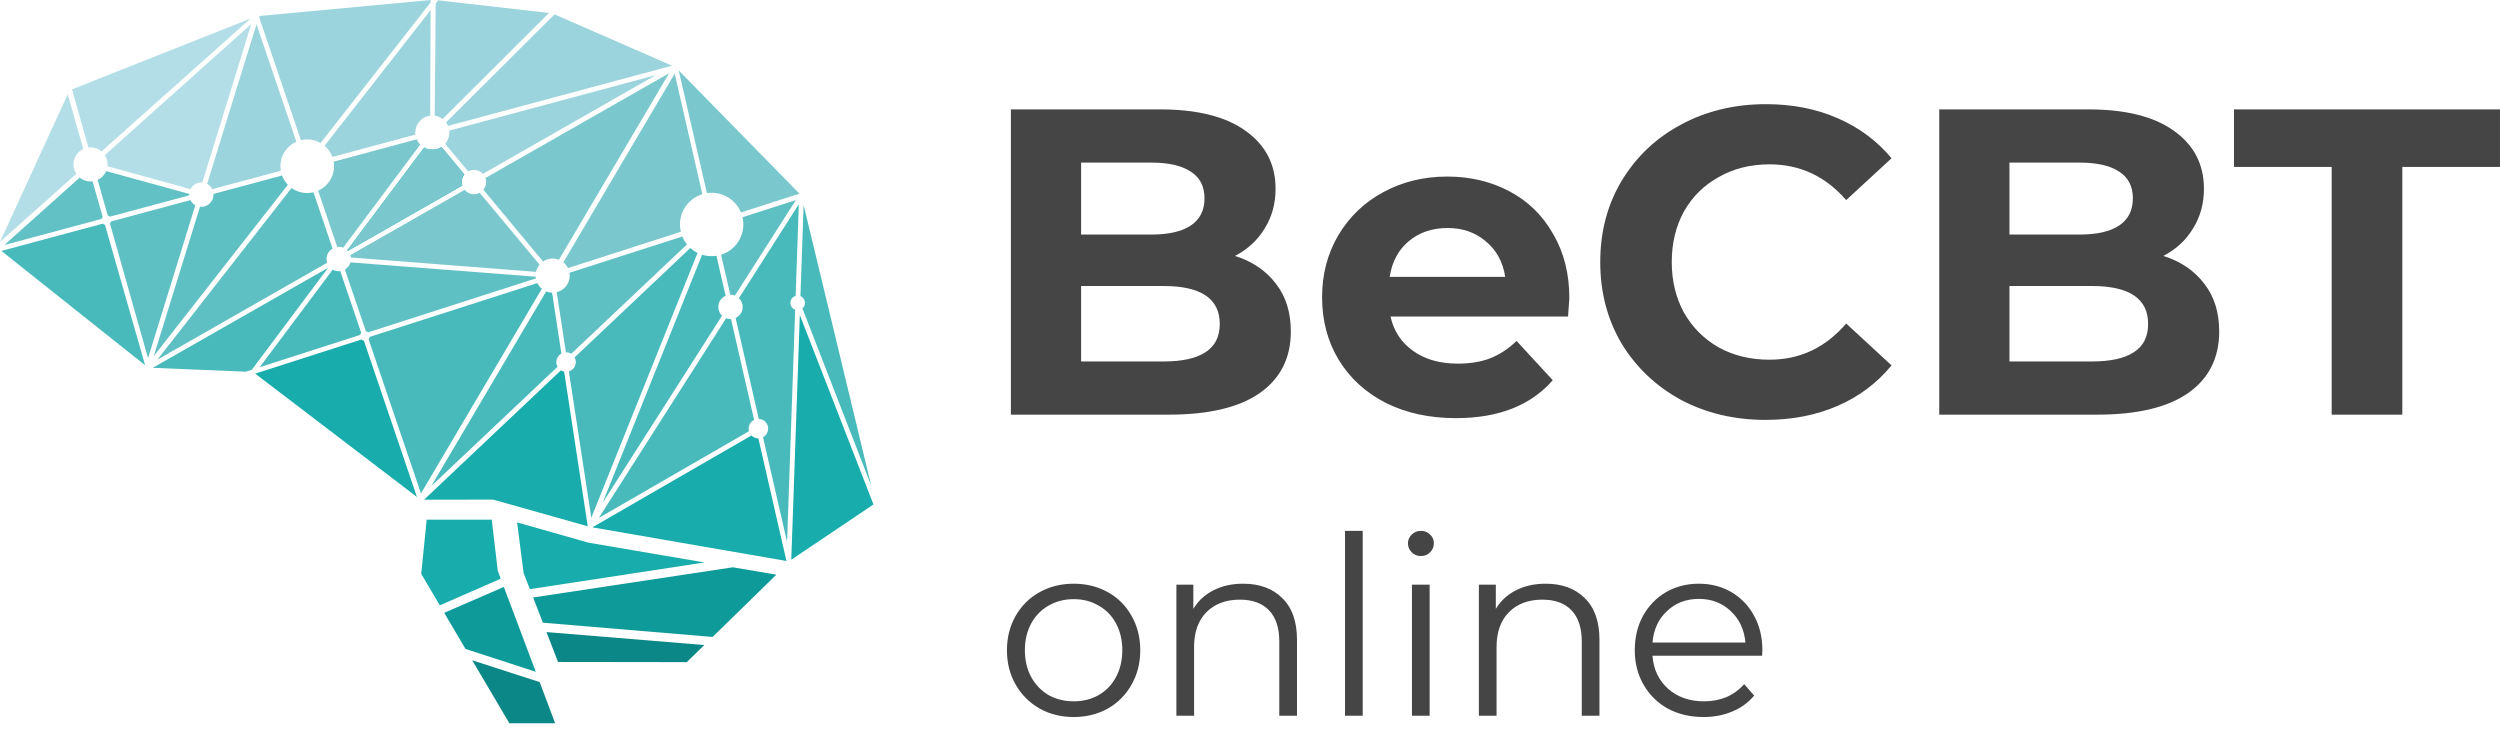 <?xml version="1.0" encoding="UTF-8"?> <svg xmlns="http://www.w3.org/2000/svg" width="144" height="42" viewBox="0 0 144 42" fill="none"> <path fill-rule="evenodd" clip-rule="evenodd" d="M5.849 8.719L14.439 1.064L4.148 5.147L5.095 8.493C5.134 8.489 5.173 8.486 5.213 8.486C5.456 8.486 5.677 8.574 5.849 8.719Z" fill="#B4DEE7"></path> <path fill-rule="evenodd" clip-rule="evenodd" d="M4.798 8.579L3.9 5.436L0 13.931L4.396 10.014C4.292 9.858 4.232 9.671 4.232 9.469C4.232 9.075 4.463 8.735 4.798 8.579H4.798Z" fill="#B4DEE7"></path> <path fill-rule="evenodd" clip-rule="evenodd" d="M4.589 10.229L0.25 14.113L5.852 12.608C5.864 12.565 5.886 12.525 5.916 12.493L5.33 10.445C5.292 10.45 5.253 10.452 5.213 10.452C4.976 10.452 4.758 10.368 4.589 10.229Z" fill="#61C1C5"></path> <path fill-rule="evenodd" clip-rule="evenodd" d="M5.625 10.362L6.205 12.412C6.25 12.425 6.29 12.449 6.322 12.481L10.898 11.252C10.897 11.238 10.897 11.225 10.897 11.211C10.897 11.197 10.897 11.184 10.898 11.17L6.118 9.857C6.021 10.08 5.845 10.261 5.625 10.362L5.625 10.362Z" fill="#61C1C5"></path> <path fill-rule="evenodd" clip-rule="evenodd" d="M6.193 9.577L10.973 10.895C11.088 10.667 11.326 10.51 11.599 10.51C11.618 10.51 11.637 10.511 11.656 10.512L14.475 1.381L6.039 8.933C6.14 9.087 6.199 9.272 6.199 9.47C6.199 9.506 6.197 9.542 6.193 9.577Z" fill="#B4DEE7"></path> <path fill-rule="evenodd" clip-rule="evenodd" d="M14.774 1.4L11.93 10.591C12.057 10.659 12.161 10.766 12.226 10.895L16.175 9.835C16.16 9.75 16.152 9.662 16.152 9.572C16.152 8.943 16.529 8.401 17.07 8.161L14.774 1.4L14.774 1.4Z" fill="#9BD4DC"></path> <path fill-rule="evenodd" clip-rule="evenodd" d="M8.358 21.038L6.047 12.952C6 12.939 5.959 12.914 5.925 12.881L0.078 14.452L8.358 21.038Z" fill="#49BABB"></path> <path fill-rule="evenodd" clip-rule="evenodd" d="M6.332 12.87L8.528 20.634L11.249 11.822C11.129 11.754 11.031 11.651 10.969 11.527L6.394 12.756C6.382 12.799 6.361 12.838 6.332 12.87H6.332Z" fill="#5FC0C4"></path> <path fill-rule="evenodd" clip-rule="evenodd" d="M11.519 11.909L8.855 20.515L16.581 10.644C16.434 10.492 16.319 10.311 16.245 10.109L12.297 11.17C12.297 11.184 12.298 11.198 12.298 11.212C12.298 11.599 11.983 11.914 11.596 11.914C11.57 11.914 11.544 11.912 11.519 11.909Z" fill="#5FC0C4"></path> <path fill-rule="evenodd" clip-rule="evenodd" d="M14.922 0.977L17.332 8.072C17.448 8.044 17.569 8.029 17.694 8.029C17.975 8.029 18.238 8.104 18.465 8.235L24.803 0.138L24.803 0L14.991 0.916L14.922 0.977L14.922 0.977Z" fill="#9BD4DC"></path> <path fill-rule="evenodd" clip-rule="evenodd" d="M24.803 0.582L18.695 8.396C18.895 8.566 19.052 8.786 19.144 9.037L23.927 7.753C23.922 7.715 23.92 7.676 23.92 7.637C23.92 7.135 24.295 6.722 24.78 6.661L24.803 0.582H24.803Z" fill="#9BD4DC"></path> <path fill-rule="evenodd" clip-rule="evenodd" d="M24.001 8.025L19.219 9.31C19.233 9.395 19.241 9.483 19.241 9.573C19.241 10.202 18.864 10.743 18.324 10.984L19.425 14.224C19.454 14.22 19.483 14.218 19.513 14.218C19.603 14.218 19.688 14.235 19.767 14.266L24.207 8.33C24.121 8.243 24.05 8.14 24.001 8.025H24.001Z" fill="#7AC8CD"></path> <path fill-rule="evenodd" clip-rule="evenodd" d="M19.156 14.315L18.056 11.075C17.94 11.103 17.819 11.118 17.694 11.118C17.358 11.118 17.047 11.01 16.793 10.828L9.062 20.719L18.842 15.134C18.82 15.067 18.809 14.995 18.809 14.921C18.809 14.662 18.948 14.437 19.156 14.315H19.156Z" fill="#5FC0C4"></path> <path fill-rule="evenodd" clip-rule="evenodd" d="M18.902 15.422L8.797 21.186L14.157 21.41L14.507 21.297L18.902 15.422Z" fill="#49BABB"></path> <path fill-rule="evenodd" clip-rule="evenodd" d="M24.431 8.499L20 14.416C20.012 14.428 20.024 14.44 20.035 14.453L26.627 10.688C26.607 10.624 26.597 10.556 26.597 10.486C26.597 10.321 26.654 10.17 26.748 10.05L25.428 8.467C25.276 8.563 25.095 8.619 24.902 8.619C24.731 8.619 24.571 8.576 24.431 8.499H24.431Z" fill="#11B0B8"></path> <path fill-rule="evenodd" clip-rule="evenodd" d="M25.097 0.204L25.039 6.663C25.208 6.687 25.363 6.753 25.493 6.852L31.621 0.745L25.24 0.021L25.097 0.204V0.204Z" fill="#9BD4DC"></path> <path fill-rule="evenodd" clip-rule="evenodd" d="M31.943 0.828L25.691 7.051C25.737 7.112 25.776 7.178 25.806 7.249L38.709 3.784L31.943 0.828L31.943 0.828Z" fill="#9BD4DC"></path> <path fill-rule="evenodd" clip-rule="evenodd" d="M26.749 10.05L25.428 8.467C25.276 8.563 25.095 8.619 24.902 8.619C24.731 8.619 24.571 8.576 24.431 8.499L20 14.416C20.012 14.428 20.024 14.44 20.035 14.453L26.627 10.688C26.608 10.624 26.597 10.556 26.597 10.486C26.597 10.321 26.654 10.17 26.748 10.05H26.749Z" fill="#7AC8CD"></path> <path fill-rule="evenodd" clip-rule="evenodd" d="M25.645 8.283L26.964 9.871C27.064 9.816 27.178 9.786 27.3 9.786C27.504 9.786 27.688 9.873 27.816 10.012L37.769 4.328L25.879 7.522C25.883 7.56 25.886 7.599 25.886 7.638C25.886 7.885 25.795 8.11 25.645 8.283V8.283Z" fill="#9BD4DC"></path> <path fill-rule="evenodd" clip-rule="evenodd" d="M38.54 4.219L27.961 10.253C27.987 10.326 28.001 10.404 28.001 10.486C28.001 10.654 27.942 10.808 27.844 10.929L31.28 15.063C31.437 14.956 31.628 14.893 31.833 14.893C31.961 14.893 32.083 14.917 32.194 14.961L38.54 4.219H38.54Z" fill="#7AC8CD"></path> <path fill-rule="evenodd" clip-rule="evenodd" d="M31.081 15.244L27.629 11.106C27.531 11.159 27.418 11.188 27.299 11.188C27.083 11.188 26.89 11.091 26.761 10.938L20.176 14.694C20.191 14.739 20.202 14.785 20.208 14.833L30.875 15.659C30.91 15.503 30.982 15.362 31.081 15.244H31.081Z" fill="#7AC8CD"></path> <path fill-rule="evenodd" clip-rule="evenodd" d="M30.854 15.939L20.188 15.113C20.138 15.289 20.021 15.436 19.867 15.527L21.074 19.079C21.123 19.089 21.168 19.111 21.204 19.143L30.865 16.036C30.86 16.004 30.857 15.972 30.854 15.939L30.854 15.939Z" fill="#5FC0C4"></path> <path fill-rule="evenodd" clip-rule="evenodd" d="M20.806 19.17L19.599 15.617C19.571 15.62 19.541 15.622 19.511 15.622C19.386 15.622 19.267 15.589 19.165 15.531L14.957 21.151L20.744 19.29C20.755 19.245 20.776 19.204 20.806 19.17V19.17Z" fill="#49BABB"></path> <path fill-rule="evenodd" clip-rule="evenodd" d="M20.821 19.555L14.699 21.52L24.016 28.626L20.961 19.63C20.907 19.619 20.858 19.592 20.82 19.555H20.821Z" fill="#18ACAC"></path> <path fill-rule="evenodd" clip-rule="evenodd" d="M21.23 19.541L24.247 28.42L31.209 16.634C31.101 16.544 31.012 16.432 30.951 16.305L21.296 19.404C21.287 19.456 21.264 19.503 21.23 19.541Z" fill="#49BABB"></path> <path fill-rule="evenodd" clip-rule="evenodd" d="M31.46 16.785L24.844 27.995L32.114 21.127C32.07 21.047 32.045 20.955 32.045 20.857C32.045 20.645 32.162 20.461 32.336 20.365L31.801 16.859C31.68 16.855 31.566 16.829 31.46 16.785H31.46Z" fill="#49BABB"></path> <path fill-rule="evenodd" clip-rule="evenodd" d="M32.066 16.83L32.598 20.294C32.6 20.294 32.603 20.294 32.605 20.294C32.714 20.294 32.816 20.325 32.902 20.379L39.571 14.079C39.46 13.942 39.368 13.789 39.3 13.623L32.803 15.709C32.812 15.763 32.817 15.818 32.817 15.875C32.817 16.338 32.497 16.726 32.066 16.83V16.83Z" fill="#5FC0C4"></path> <path fill-rule="evenodd" clip-rule="evenodd" d="M32.717 15.441L39.214 13.351C39.182 13.216 39.166 13.075 39.166 12.93C39.166 12.108 39.709 11.413 40.456 11.185L38.863 4.24L32.449 15.108C32.561 15.197 32.653 15.311 32.717 15.441Z" fill="#7AC8CD"></path> <path fill-rule="evenodd" clip-rule="evenodd" d="M39.094 4.057L40.718 11.126C40.807 11.113 40.897 11.106 40.989 11.106C41.752 11.106 42.405 11.574 42.678 12.238L46.049 11.154L39.094 4.057Z" fill="#7AC8CD"></path> <path fill-rule="evenodd" clip-rule="evenodd" d="M39.763 14.283L33.096 20.585C33.14 20.665 33.166 20.758 33.166 20.856C33.166 21.11 32.997 21.325 32.766 21.394L34.059 29.826L40.179 14.567C40.027 14.492 39.887 14.396 39.763 14.283Z" fill="#49BABB"></path> <path fill-rule="evenodd" clip-rule="evenodd" d="M33.854 30.313L32.495 21.407C32.427 21.393 32.364 21.368 32.308 21.332L24.426 28.782L28.401 28.777L33.854 30.313H33.854Z" fill="#18ACAC"></path> <path fill-rule="evenodd" clip-rule="evenodd" d="M41.535 14.674L42.064 16.977C42.069 16.977 42.074 16.977 42.078 16.977C42.168 16.977 42.254 16.993 42.332 17.024L45.841 11.525L42.767 12.512C42.799 12.647 42.816 12.787 42.816 12.932C42.816 13.75 42.277 14.443 41.535 14.674V14.674Z" fill="#5FC0C4"></path> <path fill-rule="evenodd" clip-rule="evenodd" d="M41.795 17.033L41.268 14.734C41.177 14.748 41.083 14.755 40.988 14.755C40.798 14.755 40.614 14.726 40.441 14.672L34.707 28.969L41.589 18.183C41.456 18.056 41.374 17.876 41.374 17.677C41.374 17.389 41.547 17.142 41.795 17.034V17.033Z" fill="#49BABB"></path> <path fill-rule="evenodd" clip-rule="evenodd" d="M41.824 18.332L34.492 29.831L43.142 24.837C43.13 24.79 43.123 24.74 43.123 24.689C43.123 24.467 43.251 24.275 43.438 24.184L42.106 18.379C42.097 18.379 42.087 18.379 42.078 18.379C41.988 18.379 41.902 18.363 41.824 18.332Z" fill="#49BABB"></path> <path fill-rule="evenodd" clip-rule="evenodd" d="M42.371 18.316L43.707 24.128C44.006 24.14 44.245 24.387 44.245 24.689C44.245 24.903 44.126 25.089 43.95 25.184L45.336 31.218L45.801 17.842C45.641 17.782 45.527 17.628 45.527 17.447C45.527 17.256 45.654 17.094 45.829 17.043L46.012 11.762L42.563 17.172C42.696 17.299 42.779 17.479 42.779 17.678C42.779 17.961 42.612 18.204 42.371 18.316L42.371 18.316Z" fill="#49BABB"></path> <path fill-rule="evenodd" clip-rule="evenodd" d="M43.284 25.084L34.18 30.34L34.176 30.326L34.145 30.374L34.145 30.38L45.298 32.312L45.298 32.3L43.681 25.25C43.526 25.25 43.385 25.186 43.284 25.084V25.084Z" fill="#18ACAC"></path> <path fill-rule="evenodd" clip-rule="evenodd" d="M46.07 18.146L45.578 32.239L50.312 29.057L46.07 18.146Z" fill="#18ACAC"></path> <path fill-rule="evenodd" clip-rule="evenodd" d="M46.22 17.766L50.18 27.969L46.289 11.809L46.105 17.057C46.259 17.12 46.367 17.27 46.367 17.447C46.367 17.574 46.31 17.689 46.22 17.766Z" fill="#49BABB"></path> <path fill-rule="evenodd" clip-rule="evenodd" d="M25.332 34.868L28.843 33.333L28.671 32.877L28.325 29.932H24.578L24.262 33.051L25.332 34.868Z" fill="#18ACAC"></path> <path fill-rule="evenodd" clip-rule="evenodd" d="M29.022 33.809L25.586 35.297L26.814 37.38L30.86 38.695L29.022 33.809Z" fill="#0F9A9A"></path> <path fill-rule="evenodd" clip-rule="evenodd" d="M31.085 39.289L27.199 38.031L29.34 41.662H31.977L31.085 39.289Z" fill="#0C8788"></path> <path fill-rule="evenodd" clip-rule="evenodd" d="M30.518 33.935L40.575 32.397L33.906 31.26L29.785 30.09L30.16 33.01L30.518 33.935Z" fill="#18ACAC"></path> <path fill-rule="evenodd" clip-rule="evenodd" d="M42.213 32.676L30.707 34.414L31.27 35.868L41.047 36.688L44.717 33.103L42.213 32.676Z" fill="#0F9A9A"></path> <path fill-rule="evenodd" clip-rule="evenodd" d="M40.567 37.154L31.477 36.408L32.142 38.129L39.559 38.139L40.567 37.154Z" fill="#0C8788"></path> <path d="M71.137 14.741C72.142 15.059 72.929 15.595 73.498 16.349C74.068 17.085 74.352 17.998 74.352 19.087C74.352 20.627 73.749 21.816 72.544 22.653C71.355 23.474 69.613 23.884 67.319 23.884H58.227V6.301H66.817C68.96 6.301 70.601 6.712 71.74 7.532C72.895 8.353 73.473 9.466 73.473 10.873C73.473 11.727 73.264 12.489 72.845 13.159C72.443 13.829 71.874 14.356 71.137 14.741ZM62.271 9.366V13.51H66.315C67.319 13.51 68.081 13.335 68.6 12.983C69.119 12.631 69.379 12.112 69.379 11.425C69.379 10.739 69.119 10.228 68.6 9.893C68.081 9.542 67.319 9.366 66.315 9.366H62.271ZM67.018 20.82C68.09 20.82 68.893 20.644 69.429 20.292C69.982 19.941 70.258 19.396 70.258 18.66C70.258 17.203 69.178 16.474 67.018 16.474H62.271V20.82H67.018ZM90.394 17.177C90.394 17.228 90.369 17.579 90.319 18.233H80.095C80.28 19.07 80.715 19.731 81.402 20.217C82.088 20.703 82.942 20.945 83.964 20.945C84.667 20.945 85.287 20.845 85.822 20.644C86.375 20.426 86.886 20.091 87.355 19.639L89.439 21.9C88.167 23.357 86.308 24.085 83.863 24.085C82.339 24.085 80.991 23.792 79.819 23.206C78.647 22.603 77.743 21.774 77.106 20.719C76.47 19.664 76.152 18.467 76.152 17.127C76.152 15.804 76.462 14.616 77.081 13.56C77.718 12.489 78.58 11.66 79.668 11.074C80.774 10.471 82.004 10.17 83.361 10.17C84.684 10.17 85.881 10.454 86.953 11.024C88.024 11.593 88.862 12.414 89.465 13.485C90.084 14.54 90.394 15.771 90.394 17.177ZM83.386 13.133C82.498 13.133 81.753 13.385 81.15 13.887C80.548 14.389 80.179 15.076 80.045 15.947H86.701C86.567 15.093 86.199 14.415 85.596 13.912C84.993 13.393 84.257 13.133 83.386 13.133ZM101.693 24.186C99.902 24.186 98.277 23.8 96.82 23.03C95.38 22.243 94.242 21.163 93.404 19.79C92.584 18.4 92.174 16.834 92.174 15.093C92.174 13.351 92.584 11.794 93.404 10.421C94.242 9.031 95.38 7.951 96.82 7.181C98.277 6.394 99.91 6 101.719 6C103.242 6 104.615 6.268 105.838 6.804C107.077 7.34 108.115 8.11 108.953 9.115L106.34 11.526C105.151 10.153 103.678 9.466 101.919 9.466C100.831 9.466 99.86 9.709 99.006 10.195C98.152 10.664 97.482 11.325 96.996 12.179C96.528 13.033 96.293 14.004 96.293 15.093C96.293 16.181 96.528 17.152 96.996 18.006C97.482 18.86 98.152 19.53 99.006 20.016C99.86 20.485 100.831 20.719 101.919 20.719C103.678 20.719 105.151 20.024 106.34 18.634L108.953 21.046C108.115 22.067 107.077 22.846 105.838 23.382C104.599 23.918 103.217 24.186 101.693 24.186ZM124.611 14.741C125.616 15.059 126.403 15.595 126.972 16.349C127.542 17.085 127.826 17.998 127.826 19.087C127.826 20.627 127.224 21.816 126.018 22.653C124.829 23.474 123.087 23.884 120.793 23.884H111.701V6.301H120.291C122.434 6.301 124.075 6.712 125.214 7.532C126.37 8.353 126.947 9.466 126.947 10.873C126.947 11.727 126.738 12.489 126.319 13.159C125.917 13.829 125.348 14.356 124.611 14.741ZM115.745 9.366V13.51H119.789C120.793 13.51 121.555 13.335 122.074 12.983C122.593 12.631 122.853 12.112 122.853 11.425C122.853 10.739 122.593 10.228 122.074 9.893C121.555 9.542 120.793 9.366 119.789 9.366H115.745ZM120.492 20.82C121.564 20.82 122.367 20.644 122.903 20.292C123.456 19.941 123.732 19.396 123.732 18.66C123.732 17.203 122.652 16.474 120.492 16.474H115.745V20.82H120.492ZM134.304 9.617H128.677V6.301H143.999V9.617H138.373V23.884H134.304V9.617Z" fill="#454545"></path> <path d="M61.847 41.3C61.119 41.3 60.464 41.137 59.88 40.812C59.297 40.477 58.837 40.018 58.502 39.434C58.167 38.85 58 38.19 58 37.453C58 36.717 58.167 36.056 58.502 35.473C58.837 34.889 59.297 34.434 59.88 34.109C60.464 33.784 61.119 33.621 61.847 33.621C62.574 33.621 63.229 33.784 63.813 34.109C64.397 34.434 64.851 34.889 65.177 35.473C65.511 36.056 65.679 36.717 65.679 37.453C65.679 38.19 65.511 38.85 65.177 39.434C64.851 40.018 64.397 40.477 63.813 40.812C63.229 41.137 62.574 41.3 61.847 41.3ZM61.847 40.396C62.383 40.396 62.861 40.276 63.282 40.037C63.713 39.788 64.047 39.439 64.287 38.989C64.526 38.539 64.645 38.027 64.645 37.453C64.645 36.879 64.526 36.367 64.287 35.917C64.047 35.468 63.713 35.123 63.282 34.884C62.861 34.635 62.383 34.511 61.847 34.511C61.311 34.511 60.828 34.635 60.397 34.884C59.976 35.123 59.641 35.468 59.392 35.917C59.153 36.367 59.033 36.879 59.033 37.453C59.033 38.027 59.153 38.539 59.392 38.989C59.641 39.439 59.976 39.788 60.397 40.037C60.828 40.276 61.311 40.396 61.847 40.396ZM71.606 33.621C72.553 33.621 73.305 33.898 73.86 34.453C74.424 34.999 74.707 35.798 74.707 36.85V41.228H73.687V36.951C73.687 36.166 73.491 35.568 73.099 35.157C72.707 34.745 72.147 34.54 71.42 34.54C70.606 34.54 69.96 34.784 69.482 35.272C69.013 35.75 68.779 36.415 68.779 37.267V41.228H67.76V33.678H68.736V35.071C69.013 34.611 69.396 34.257 69.884 34.008C70.381 33.75 70.956 33.621 71.606 33.621ZM77.473 30.578H78.492V41.228H77.473V30.578ZM81.328 33.678H82.347V41.228H81.328V33.678ZM81.844 32.028C81.634 32.028 81.457 31.956 81.313 31.812C81.17 31.669 81.098 31.497 81.098 31.296C81.098 31.104 81.17 30.937 81.313 30.793C81.457 30.65 81.634 30.578 81.844 30.578C82.055 30.578 82.232 30.65 82.375 30.793C82.519 30.927 82.591 31.09 82.591 31.281C82.591 31.492 82.519 31.669 82.375 31.812C82.232 31.956 82.055 32.028 81.844 32.028ZM89.029 33.621C89.977 33.621 90.728 33.898 91.283 34.453C91.847 34.999 92.129 35.798 92.129 36.85V41.228H91.11V36.951C91.11 36.166 90.914 35.568 90.522 35.157C90.13 34.745 89.57 34.54 88.843 34.54C88.029 34.54 87.383 34.784 86.905 35.272C86.436 35.75 86.202 36.415 86.202 37.267V41.228H85.183V33.678H86.159V35.071C86.436 34.611 86.819 34.257 87.307 34.008C87.804 33.75 88.379 33.621 89.029 33.621ZM101.498 37.769H95.183C95.24 38.554 95.541 39.19 96.087 39.678C96.632 40.157 97.321 40.396 98.154 40.396C98.623 40.396 99.053 40.314 99.445 40.152C99.838 39.98 100.177 39.731 100.465 39.405L101.039 40.066C100.704 40.468 100.283 40.774 99.776 40.984C99.278 41.195 98.728 41.3 98.125 41.3C97.35 41.3 96.661 41.137 96.058 40.812C95.465 40.477 95.001 40.018 94.666 39.434C94.331 38.85 94.163 38.19 94.163 37.453C94.163 36.717 94.321 36.056 94.637 35.473C94.963 34.889 95.403 34.434 95.958 34.109C96.522 33.784 97.154 33.621 97.852 33.621C98.551 33.621 99.177 33.784 99.733 34.109C100.287 34.434 100.723 34.889 101.039 35.473C101.354 36.047 101.512 36.707 101.512 37.453L101.498 37.769ZM97.852 34.496C97.125 34.496 96.513 34.731 96.015 35.2C95.527 35.659 95.249 36.262 95.183 37.008H100.536C100.469 36.262 100.187 35.659 99.689 35.2C99.201 34.731 98.589 34.496 97.852 34.496Z" fill="#454545"></path> </svg> 